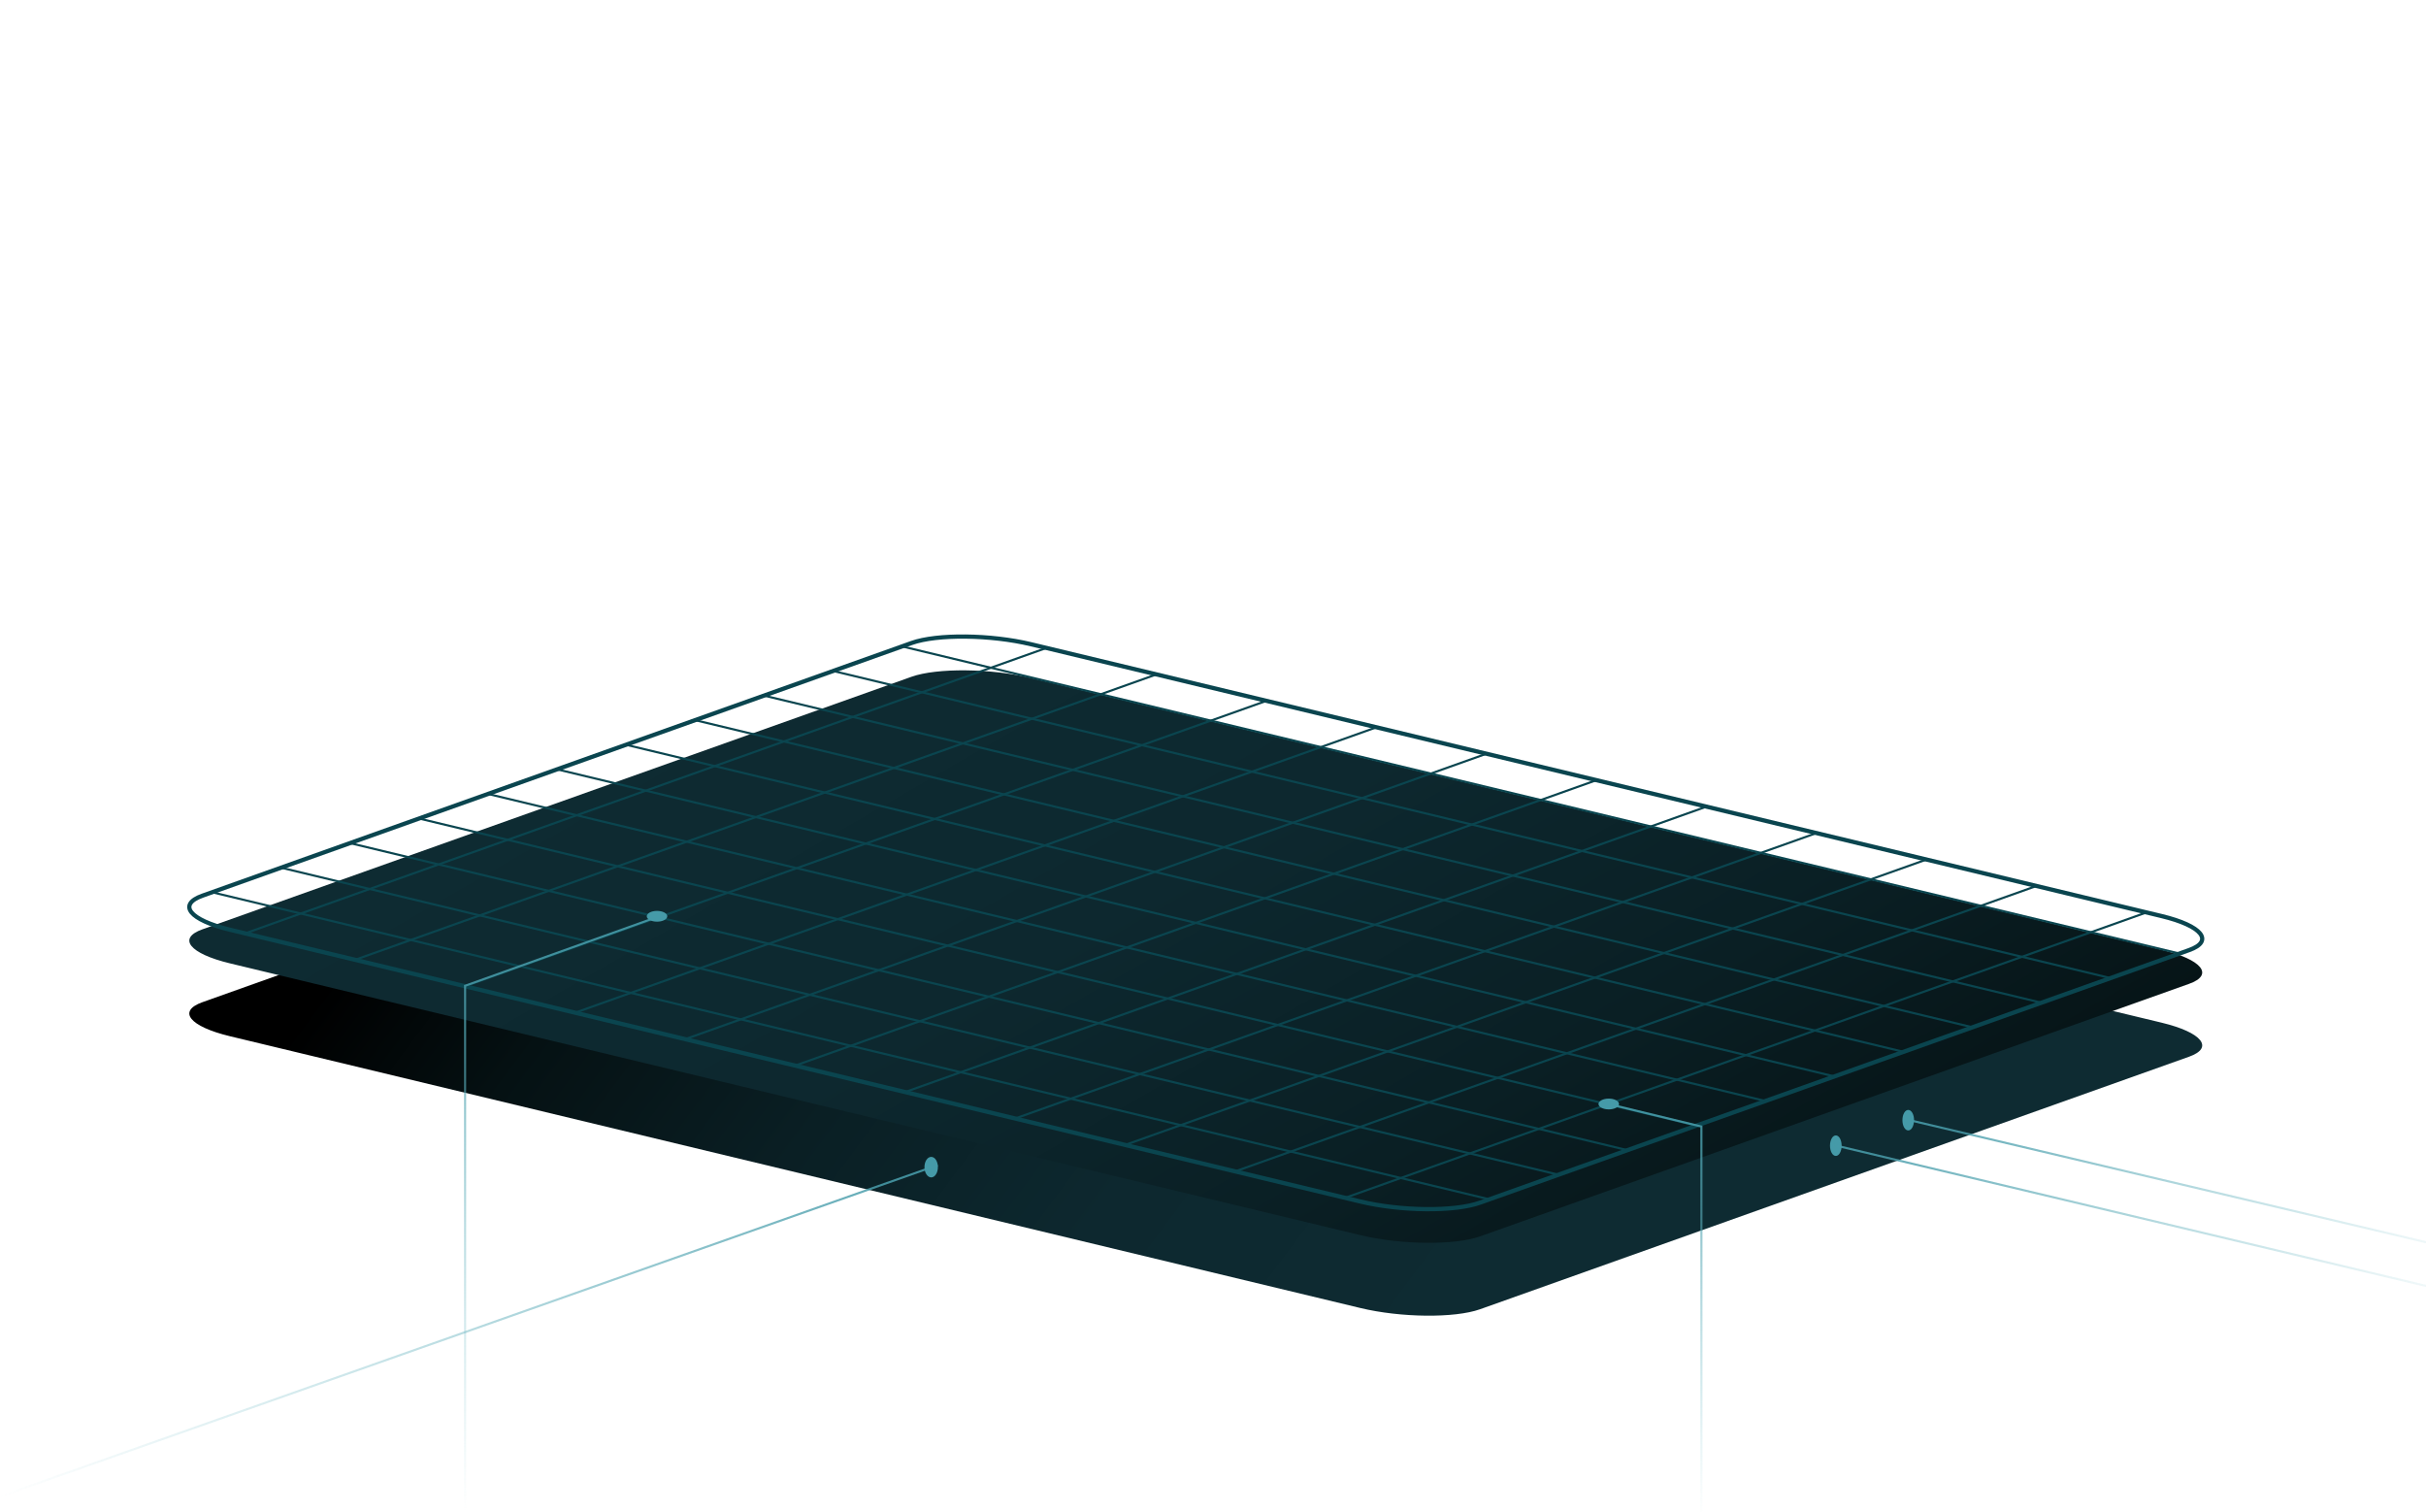 <?xml version="1.0" encoding="utf-8"?>
<!-- Generator: Adobe Illustrator 26.2.1, SVG Export Plug-In . SVG Version: 6.00 Build 0)  -->
<svg version="1.1" id="Layer_1" xmlns="http://www.w3.org/2000/svg" xmlns:xlink="http://www.w3.org/1999/xlink" x="0px" y="0px"
	 viewBox="0 0 2294.1 1429.5" style="enable-background:new 0 0 2294.1 1429.5;" xml:space="preserve">
<linearGradient id="SVGID_1_" gradientUnits="userSpaceOnUse" x1="583.963" y1="502.562" x2="1480.094" y2="-166.048" gradientTransform="matrix(1 0 0 -1 0 1068)">
	<stop  offset="0" style="stop-color:#000000"/>
	<stop  offset="0.17" style="stop-color:#051113"/>
	<stop  offset="0.4" style="stop-color:#0A1F24"/>
	<stop  offset="0.64" style="stop-color:#0D282F"/>
	<stop  offset="0.93" style="stop-color:#0E2B32"/>
</linearGradient>
<path style="fill:url(#SVGID_1_);" d="M1286.4,1236.8l-1069-257c-38.2-9.2-49.9-23.7-25.9-32.2L862,708.8c24-8.5,74.9-8,113.1,1.2
	l1069,257c38.2,9.2,49.9,23.7,25.9,32.2L1399.5,1238C1375.5,1246.5,1324.6,1246,1286.4,1236.8z"/>
<linearGradient id="SVGID_00000119095219499407153610000016707765351437846177_" gradientUnits="userSpaceOnUse" x1="1528.59" y1="-525.578" x2="848.99" y2="651.522" gradientTransform="matrix(1 0 0 -1 0 1068)">
	<stop  offset="0" style="stop-color:#000000"/>
	<stop  offset="0.17" style="stop-color:#051113"/>
	<stop  offset="0.4" style="stop-color:#0A1F24"/>
	<stop  offset="0.64" style="stop-color:#0D282F"/>
	<stop  offset="0.93" style="stop-color:#0E2B32"/>
</linearGradient>
<path style="fill:url(#SVGID_00000119095219499407153610000016707765351437846177_);" d="M1286.4,1167.9l-1069-257
	c-38.2-9.2-49.9-23.7-25.9-32.2L862,639.9c24-8.5,74.9-8,113.1,1.2l1069,257c38.2,9.2,49.9,23.7,25.9,32.2l-670.5,238.8
	C1375.5,1177.6,1324.6,1177.1,1286.4,1167.9z"/>
<g>
	<g>
		<g>
			<defs>
				<path id="SVGID_00000035527291386390124840000001886261292711391367_" d="M1286.4,1136.1l-1069-257
					c-38.2-9.2-49.9-23.7-25.9-32.2L862,608c24-8.6,74.9-8,113.1,1.2l1069,257c38.2,9.2,49.9,23.7,25.9,32.2l-670.5,238.8
					C1375.5,1145.8,1324.6,1145.3,1286.4,1136.1z"/>
			</defs>
			<clipPath id="SVGID_00000159427611377672030590000017542908335781253039_">
				<use xlink:href="#SVGID_00000035527291386390124840000001886261292711391367_"  style="overflow:visible;"/>
			</clipPath>
			<g style="clip-path:url(#SVGID_00000159427611377672030590000017542908335781253039_);">
				<line style="fill:none;stroke:#0A454F;stroke-width:2;stroke-miterlimit:10;" x1="1045.6" y1="592.7" x2="175.5" y2="902.6"/>
				<line style="fill:none;stroke:#0A454F;stroke-width:2;stroke-miterlimit:10;" x1="1149.7" y1="617.7" x2="279.5" y2="927.6"/>
				<line style="fill:none;stroke:#0A454F;stroke-width:2;stroke-miterlimit:10;" x1="1253.7" y1="642.7" x2="383.6" y2="952.6"/>
				<line style="fill:none;stroke:#0A454F;stroke-width:2;stroke-miterlimit:10;" x1="1357.8" y1="667.7" x2="487.6" y2="977.6"/>
				<line style="fill:none;stroke:#0A454F;stroke-width:2;stroke-miterlimit:10;" x1="1461.8" y1="692.7" x2="591.7" y2="1002.6"/>
				<line style="fill:none;stroke:#0A454F;stroke-width:2;stroke-miterlimit:10;" x1="1565.8" y1="717.7" x2="695.7" y2="1027.6"/>
				<line style="fill:none;stroke:#0A454F;stroke-width:2;stroke-miterlimit:10;" x1="1669.9" y1="742.7" x2="799.7" y2="1052.6"/>
				<line style="fill:none;stroke:#0A454F;stroke-width:2;stroke-miterlimit:10;" x1="1773.9" y1="767.7" x2="903.8" y2="1077.6"/>
				<line style="fill:none;stroke:#0A454F;stroke-width:2;stroke-miterlimit:10;" x1="1878" y1="792.7" x2="1007.8" y2="1102.6"/>
				<line style="fill:none;stroke:#0A454F;stroke-width:2;stroke-miterlimit:10;" x1="1982" y1="817.7" x2="1111.9" y2="1127.6"/>
				<line style="fill:none;stroke:#0A454F;stroke-width:2;stroke-miterlimit:10;" x1="2086.1" y1="842.7" x2="1215.9" y2="1152.6"/>
				<line style="fill:none;stroke:#0A454F;stroke-width:2;stroke-miterlimit:10;" x1="110.8" y1="822.1" x2="1498.1" y2="1155.6"/>
				<line style="fill:none;stroke:#0A454F;stroke-width:2;stroke-miterlimit:10;" x1="176.1" y1="798.9" x2="1563.3" y2="1132.3"/>
				<line style="fill:none;stroke:#0A454F;stroke-width:2;stroke-miterlimit:10;" x1="241.4" y1="775.7" x2="1628.6" y2="1109.1"/>
				<line style="fill:none;stroke:#0A454F;stroke-width:2;stroke-miterlimit:10;" x1="306.6" y1="752.4" x2="1693.9" y2="1085.9"/>
				<line style="fill:none;stroke:#0A454F;stroke-width:2;stroke-miterlimit:10;" x1="371.9" y1="729.2" x2="1759.1" y2="1062.6"/>
				<line style="fill:none;stroke:#0A454F;stroke-width:2;stroke-miterlimit:10;" x1="437.1" y1="705.9" x2="1824.4" y2="1039.4"/>
				<line style="fill:none;stroke:#0A454F;stroke-width:2;stroke-miterlimit:10;" x1="502.4" y1="682.7" x2="1889.6" y2="1016.1"/>
				<line style="fill:none;stroke:#0A454F;stroke-width:2;stroke-miterlimit:10;" x1="567.7" y1="659.4" x2="1954.9" y2="992.9"/>
				<line style="fill:none;stroke:#0A454F;stroke-width:2;stroke-miterlimit:10;" x1="632.9" y1="636.2" x2="2020.2" y2="969.7"/>
				<line style="fill:none;stroke:#0A454F;stroke-width:2;stroke-miterlimit:10;" x1="698.2" y1="612.9" x2="2085.4" y2="946.4"/>
				<line style="fill:none;stroke:#0A454F;stroke-width:2;stroke-miterlimit:10;" x1="763.5" y1="589.7" x2="2150.7" y2="923.2"/>
			</g>
		</g>
	</g>
</g>
<path style="fill:none;stroke:#0A454F;stroke-width:4;stroke-miterlimit:10;" d="M1286.4,1136.1l-1069-257
	c-38.2-9.2-49.9-23.7-25.9-32.2L862,608c24-8.6,74.9-8,113.1,1.2l1069,257c38.2,9.2,49.9,23.7,25.9,32.2l-670.5,238.8
	C1375.5,1145.8,1324.6,1145.3,1286.4,1136.1z"/>
<path style="fill:#459AA8;" d="M874.2,1103.6c0-5.4,2.8-9.7,6.4-9.7s6.3,4.4,6.3,9.7c0,5.4-2.8,9.7-6.3,9.7S874.2,1109,874.2,1103.6
	"/>
<path style="fill:#459AA8;" d="M621.3,871.5c-5.4,0-9.7-2.3-9.7-5.1s4.3-5.1,9.7-5.1s9.7,2.3,9.7,5.1S626.7,871.5,621.3,871.5"/>
<path style="fill:#459AA8;" d="M1521.3,1049c5.4,0,9.7-2.3,9.7-5.1c0-2.8-4.3-5.1-9.7-5.1s-9.7,2.3-9.7,5.1
	C1511.6,1046.7,1515.9,1049,1521.3,1049"/>
<path style="fill:#459AA8;" d="M1741.5,1083.3c0-5.4-2.4-9.7-5.5-9.7s-5.5,4.4-5.5,9.7s2.4,9.7,5.5,9.7S1741.5,1088.7,1741.5,1083.3
	"/>
<path style="fill:#459AA8;" d="M1810,1059.2c0-5.4-2.4-9.7-5.5-9.7s-5.5,4.3-5.5,9.7s2.4,9.7,5.5,9.7S1809.9,1064.6,1810,1059.2"/>
<linearGradient id="SVGID_00000178898395951439453450000000562105173594525373_" gradientUnits="userSpaceOnUse" x1="1565.382" y1="387.072" x2="1565.382" y2="-5.4" gradientTransform="matrix(1 0 0 -1 0 1430)">
	<stop  offset="0" style="stop-color:#459AA8;stop-opacity:0.914"/>
	<stop  offset="1" style="stop-color:#80C7D1;stop-opacity:0"/>
</linearGradient>
<polyline style="fill:none;stroke:url(#SVGID_00000178898395951439453450000000562105173594525373_);stroke-width:2;stroke-miterlimit:10;" points="
	1521.1,1043.9 1608.9,1065.2 1608.9,1435.4 "/>
<linearGradient id="SVGID_00000133507208126113309130000015523566322805652353_" gradientUnits="userSpaceOnUse" x1="1733.369" y1="187.38" x2="2372.631" y2="187.38" gradientTransform="matrix(1 0 0 1 0 971.17)">
	<stop  offset="0" style="stop-color:#459AA8;stop-opacity:0.914"/>
	<stop  offset="1" style="stop-color:#80C7D1;stop-opacity:0"/>
</linearGradient>
<line style="fill:none;stroke:url(#SVGID_00000133507208126113309130000015523566322805652353_);stroke-width:2;stroke-miterlimit:10;" x1="1733.6" y1="1082.6" x2="2372.4" y2="1234.5"/>
<linearGradient id="SVGID_00000157991260615506098590000008101184293782799235_" gradientUnits="userSpaceOnUse" x1="1803.47" y1="154.73" x2="2372.63" y2="154.73" gradientTransform="matrix(1 0 0 1 0 971.17)">
	<stop  offset="0" style="stop-color:#459AA8;stop-opacity:0.914"/>
	<stop  offset="1" style="stop-color:#80C7D1;stop-opacity:0"/>
</linearGradient>
<line style="fill:none;stroke:url(#SVGID_00000157991260615506098590000008101184293782799235_);stroke-width:2;stroke-miterlimit:10;" x1="1803.7" y1="1058.7" x2="2372.4" y2="1193.1"/>
<linearGradient id="SVGID_00000007429018376342898490000008516575486688438954_" gradientUnits="userSpaceOnUse" x1="530.219" y1="-105.011" x2="530.219" y2="458.33" gradientTransform="matrix(1 0 0 1 0 971.17)">
	<stop  offset="0" style="stop-color:#459AA8;stop-opacity:0.914"/>
	<stop  offset="1" style="stop-color:#80C7D1;stop-opacity:0"/>
</linearGradient>
<polyline style="fill:none;stroke:url(#SVGID_00000007429018376342898490000008516575486688438954_);stroke-width:2;stroke-miterlimit:10;" points="
	621.3,867.1 439.8,932.1 439.8,1429.5 "/>
<linearGradient id="SVGID_00000056395823490493559570000003306282937250161035_" gradientUnits="userSpaceOnUse" x1="886.933" y1="287.38" x2="-1.333" y2="287.38" gradientTransform="matrix(1 0 0 1 0 971.17)">
	<stop  offset="0" style="stop-color:#459AA8;stop-opacity:0.914"/>
	<stop  offset="1" style="stop-color:#80C7D1;stop-opacity:0"/>
</linearGradient>
<line style="fill:none;stroke:url(#SVGID_00000056395823490493559570000003306282937250161035_);stroke-width:2;stroke-miterlimit:10;" x1="886.6" y1="1101.7" x2="-1" y2="1415.4"/>
</svg>
